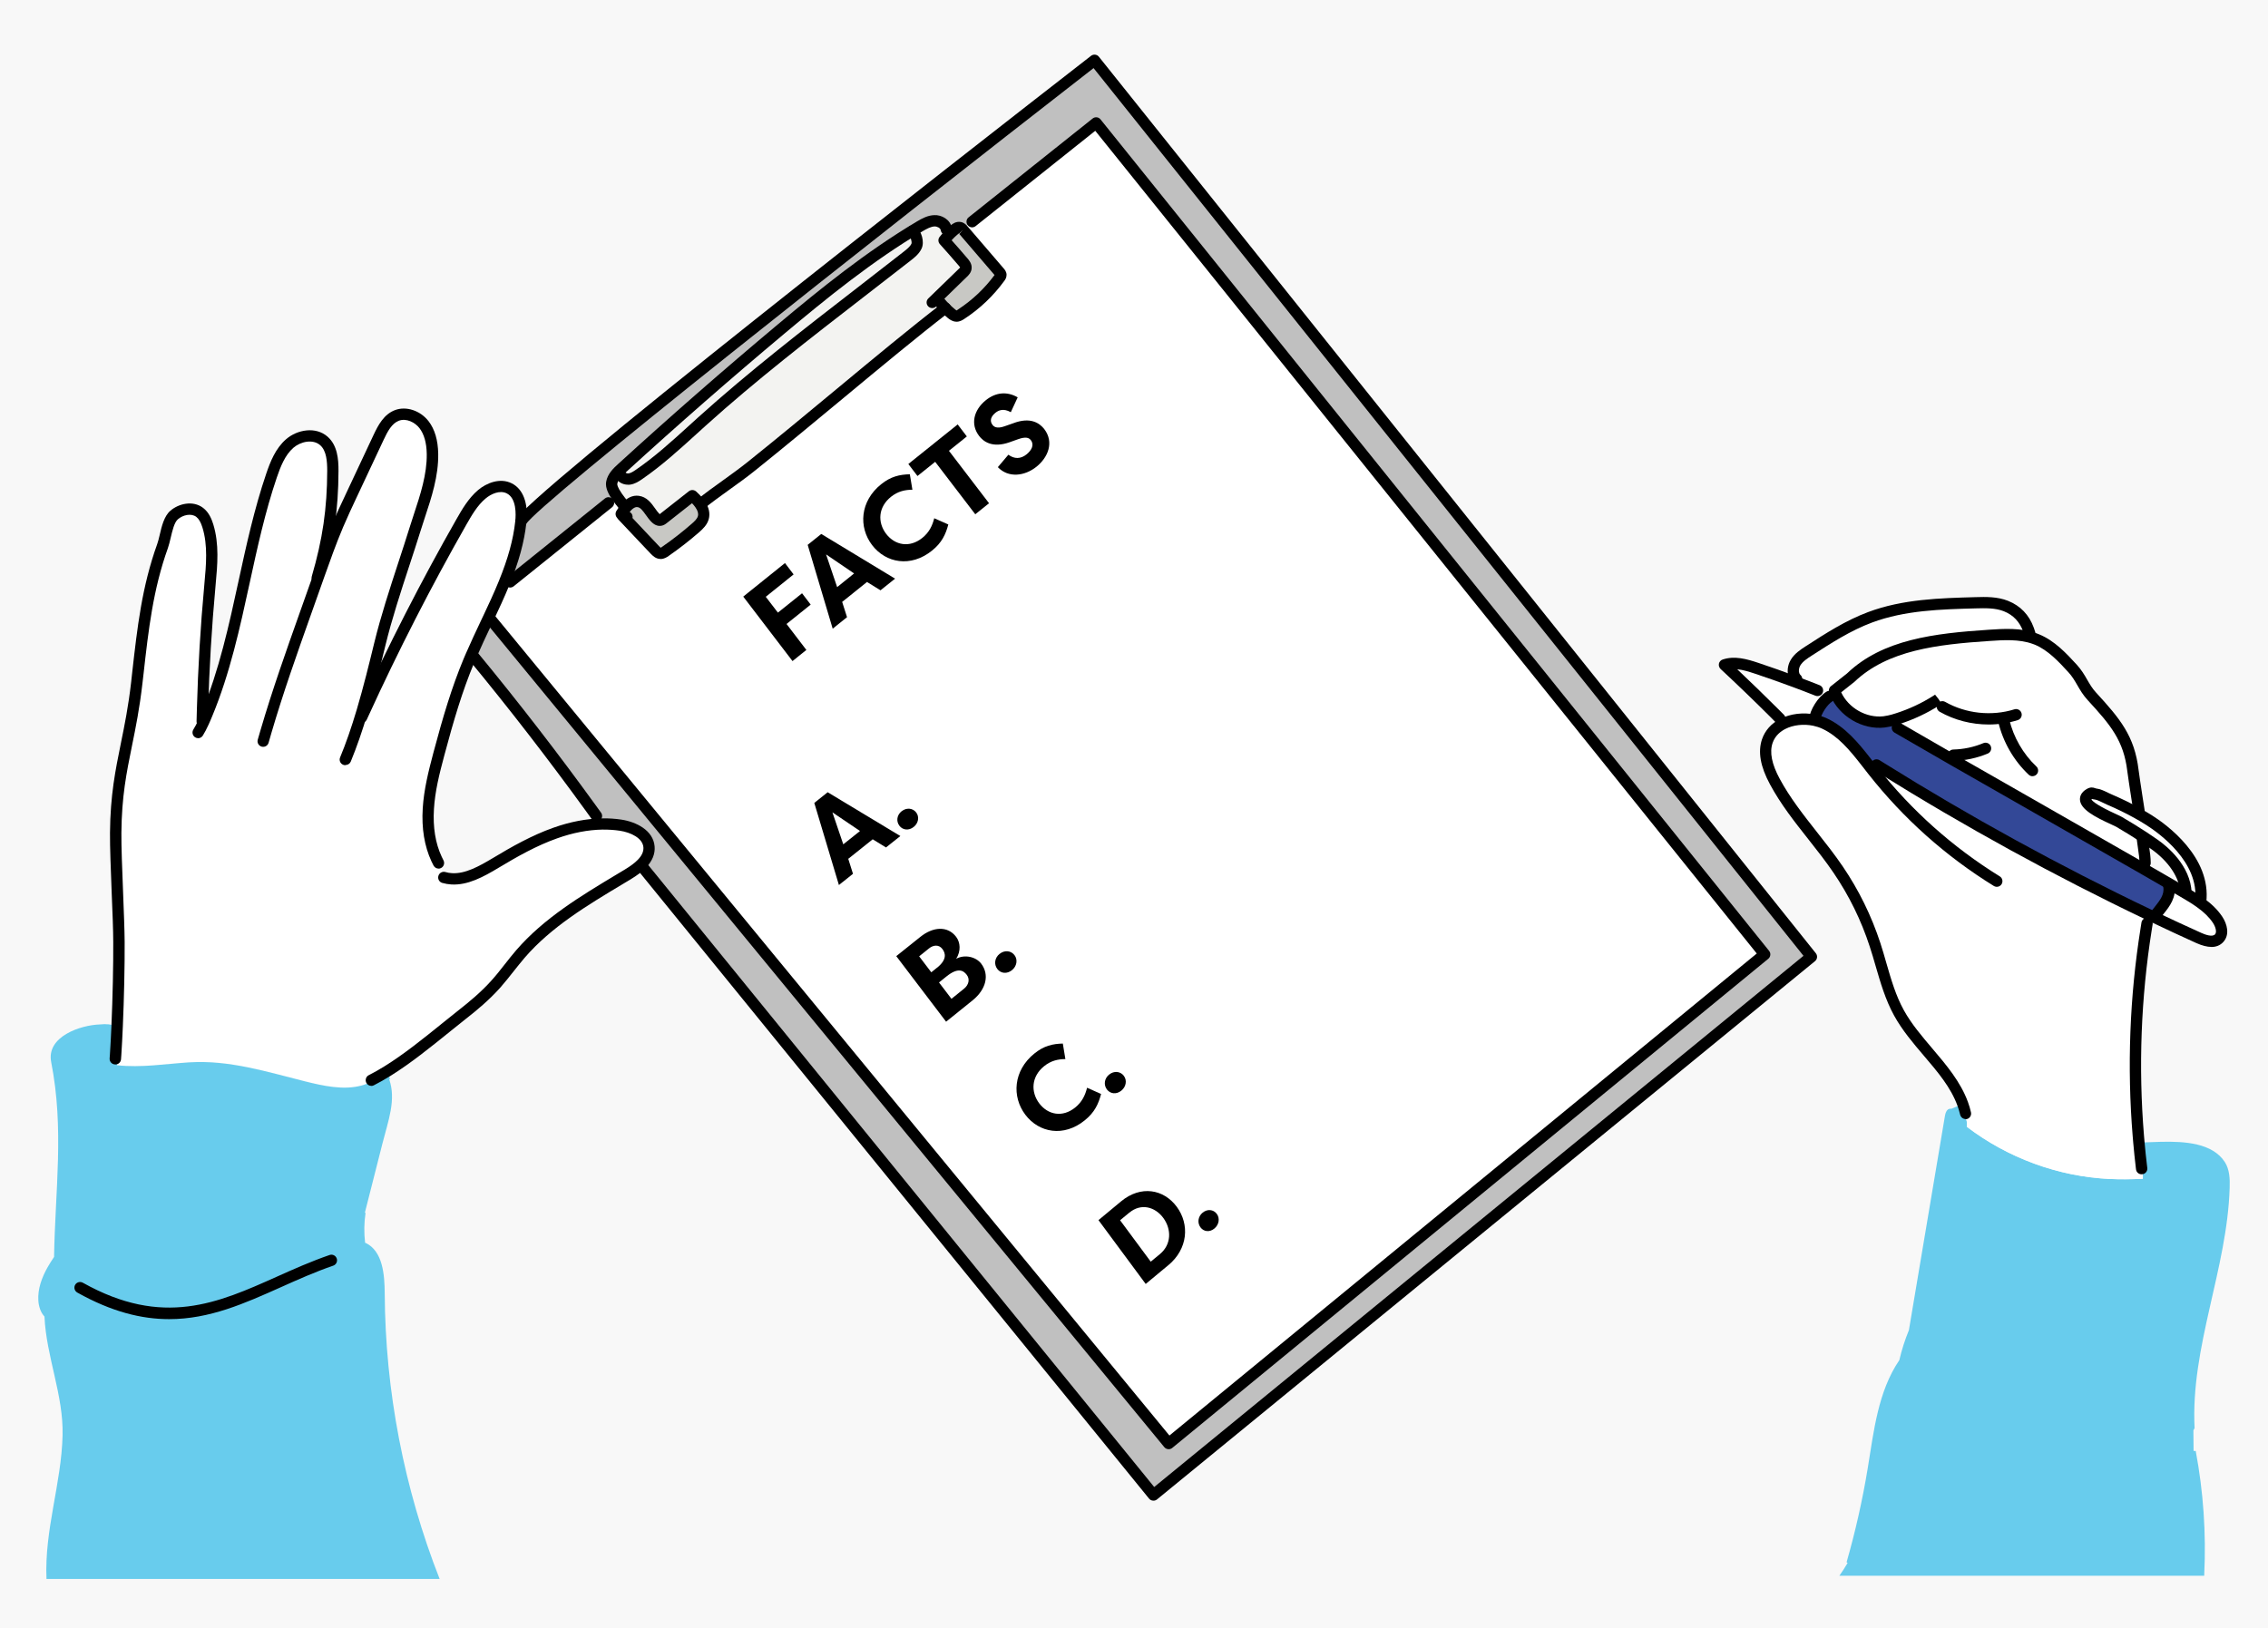 <?xml version="1.0" encoding="UTF-8"?>
<svg width="415px" height="298px" viewBox="0 0 415 298" version="1.1" xmlns="http://www.w3.org/2000/svg" xmlns:xlink="http://www.w3.org/1999/xlink">
    <rect x="0" y="0" width="415" height="298" fill="#808080" stroke="none"/>
    <title>PublicInsurance_Illo_desktop</title>
    <defs>
        <rect id="path-1" x="0" y="0" width="415" height="298"></rect>
    </defs>
    <g id="Blog" stroke="none" stroke-width="1" fill="none" fill-rule="evenodd">
        <g id="Article-NavigatingCoverage-Desktop" transform="translate(-753, -4974)">
            <g id="PublicInsurance_Illo_desktop" transform="translate(753, 4974)">
                <mask id="mask-2" fill="white">
                    <use xlink:href="#path-1"></use>
                </mask>
                <use id="Mask" fill="#F8F8F8" xlink:href="#path-1"></use>
                <g id="PublicInsurance" mask="url(#mask-2)">
                    <g transform="translate(7, 10)" id="Group">
                        <g>
                            <g transform="translate(0, 1.018)" fill-rule="nonzero" id="Path">
                                <path d="M385.1,204.737 C385.146,204.025 385.065,203.302 384.848,202.613 C384.664,201.11 384.515,199.607 384.378,198.103 C385.547,198.08 386.934,198 388.401,197.965 C392.767,197.862 397.845,198.183 400.102,201.672 C400.973,203.027 401.042,204.748 400.985,206.355 C400.549,221.218 393.799,235.529 394.567,250.369 L394.349,250.782 C394.36,252.033 394.372,253.296 394.383,254.547 L394.773,254.547 C396.171,261.984 396.698,269.593 396.332,277.168 L396.332,277.386 L329.57,277.386 C330.109,276.628 330.613,275.836 331.083,275.033 L330.888,274.918 C332.504,269.283 333.8,263.544 334.751,257.749 C335.874,250.897 336.642,243.655 340.539,237.928 C340.974,236.057 341.559,234.221 342.292,232.442 C344.481,219.416 346.67,206.401 348.86,193.375 C348.94,192.893 349.043,192.376 349.421,192.066 C349.593,191.928 349.845,191.883 350.074,191.917 C350.762,191.619 351.45,191.32 352.149,191.022 C352.355,191.584 352.527,192.169 352.665,192.766 L352.367,192.835 C353.02,194.201 352.963,194.706 352.882,195.211 C360.367,200.926 369.604,204.324 379.002,204.771 C381.031,204.863 383.06,204.829 385.088,204.737 L385.1,204.737 Z" fill="#68CCED"></path>
                                <path d="M398.761,157.303 C399.449,158.324 399.885,159.805 399.048,160.7 C398.143,161.675 396.538,161.193 395.335,160.642 C392.607,159.414 389.902,158.152 387.197,156.867 L387.277,156.706 C388.091,155.317 390.315,153.573 389.856,151.14 L390.211,150.876 C390.968,151.312 391.69,151.736 392.366,152.138 C392.561,152.253 392.767,152.368 392.962,152.494 L392.962,152.494 C393.856,153.022 394.75,153.573 395.587,154.181 C396.813,155.065 397.925,156.063 398.761,157.314 L398.761,157.303 Z" fill="#FFFFFF"></path>
                                <path d="M386.234,139.066 C391.117,142.153 396.458,147.616 395.69,154.02 L395.587,154.169 C394.75,153.561 393.856,153.01 392.962,152.494 L392.962,152.494 C392.962,152.494 393.019,152.391 393.019,152.391 C392.87,148.672 390.028,145.447 387.163,143.45 C386.509,143.002 385.856,142.555 385.203,142.119 C383.759,141.166 382.28,140.259 380.779,139.387 C379.702,138.767 372.366,136.036 375.369,134.268 C375.919,133.947 375.931,134.234 376.469,134.291 C377.26,134.372 378.246,134.98 378.968,135.29 C380.733,136.047 382.464,136.885 384.137,137.815 C384.848,138.217 385.547,138.63 386.234,139.066 L386.234,139.066 Z" fill="#FFFFFF"></path>
                                <path d="M327.771,116.468 C327.851,116.41 327.931,116.353 328.012,116.296 C328.275,116.112 328.55,115.963 328.837,115.825 C330.247,119.234 334.052,121.518 337.731,121.093 C338.04,121.059 338.338,121.001 338.636,120.944 C339.461,121.368 340.218,121.931 340.883,122.596 C343.53,124.134 346.774,126.017 350.384,128.082 C361.318,134.349 375.472,142.394 385.616,148.236 C387.254,149.177 388.802,150.072 390.2,150.887 L389.845,151.151 C390.303,153.584 388.08,155.329 387.266,156.717 L387.186,156.878 C386.83,156.717 386.475,156.545 386.131,156.373 C369.375,148.374 353.066,139.422 337.318,129.586 C336.332,129.333 335.37,128.943 334.487,128.427 C332.321,125.649 330.063,122.895 326.911,121.414 C326.315,121.139 325.685,120.932 325.02,120.795 L325.02,120.714 C325.158,119.303 326.533,117.191 327.748,116.456 L327.748,116.479 L327.771,116.468 Z" fill="#334897"></path>
                                <path d="M384.366,198.092 C384.504,199.595 384.653,201.099 384.836,202.602 C385.054,203.291 385.134,204.014 385.088,204.725 C383.06,204.829 381.031,204.863 379.002,204.76 C369.604,204.312 360.367,200.915 352.882,195.199 C352.951,194.694 353.02,194.201 352.367,192.824 L352.665,192.755 C352.527,192.158 352.355,191.573 352.149,191.01 C349.88,184.744 343.782,180.314 340.493,174.369 C338.35,170.49 337.467,166.071 336.092,161.859 C334.499,156.993 332.229,152.356 329.353,148.133 C325.628,142.658 320.917,137.849 317.765,132.03 C316.528,129.747 315.542,127.061 316.379,124.605 C316.871,123.17 317.914,122.126 319.209,121.46 C320.906,120.588 323.037,120.37 325.009,120.783 C325.662,120.921 326.304,121.127 326.9,121.403 C330.052,122.883 332.31,125.638 334.476,128.415 C335.358,128.932 336.31,129.322 337.307,129.574 C353.066,139.41 369.364,148.362 386.12,156.362 C385.959,157.245 385.581,158.175 385.673,159.013 L385.684,159.013 C383.701,171.523 383.22,184.273 384.252,196.898 C384.286,197.288 384.32,197.69 384.355,198.08 L384.366,198.092 Z" fill="#FFFFFF"></path>
                                <path d="M350.372,128.082 C346.774,126.017 343.519,124.134 340.871,122.596 C340.218,121.931 339.45,121.38 338.625,120.944 C338.327,121.013 338.017,121.059 337.719,121.093 C334.04,121.518 330.235,119.234 328.825,115.825 C328.757,115.676 328.699,115.515 328.642,115.354 L331.599,113.013 C338.132,106.781 347.931,105.84 356.94,105.243 C359.725,105.06 362.624,104.888 365.249,105.829 C365.409,105.886 365.558,105.943 365.707,106.001 C368.309,107.08 370.303,109.214 372.206,111.292 C373.799,113.036 374.177,114.7 375.782,116.433 C379.896,120.909 382.555,123.962 383.277,130.011 C383.415,131.147 383.942,134.464 384.378,137.367 L384.126,137.815 C382.452,136.874 380.71,136.036 378.957,135.29 C378.235,134.98 377.249,134.372 376.458,134.291 C375.919,134.234 375.908,133.947 375.358,134.268 C372.366,136.036 379.702,138.767 380.767,139.387 C382.269,140.259 383.747,141.166 385.191,142.119 L384.997,142.429 C385.306,144.735 385.501,145.654 385.512,146.939 L385.604,146.939 C385.57,147.375 385.57,147.8 385.604,148.236 C375.461,142.394 361.306,134.36 350.372,128.082 L350.372,128.082 Z" fill="#FFFFFF"></path>
                                <path d="M325.674,115.102 L325.57,115.332 C324.149,114.769 322.728,114.23 321.295,113.69 C321.284,113.335 321.284,112.99 321.295,112.634 C320.997,111.911 321.123,110.982 321.536,110.282 C322.098,109.341 323.049,108.721 323.966,108.124 C327.553,105.806 331.186,103.464 335.186,101.972 C341.307,99.689 347.977,99.482 354.51,99.31 C356.378,99.264 358.315,99.218 360.057,99.907 C361.65,100.549 363.278,101.743 364.183,104.222 C364.55,104.75 364.905,105.278 365.249,105.817 C362.636,104.876 359.736,105.048 356.94,105.232 C347.931,105.829 338.132,106.758 331.599,113.002 L328.642,115.343 C328.699,115.504 328.757,115.653 328.825,115.814 C328.539,115.951 328.264,116.112 328,116.284 C327.255,115.825 326.476,115.423 325.662,115.091 L325.674,115.102 Z" fill="#FFFFFF"></path>
                                <path d="M321.307,113.702 C322.74,114.23 324.161,114.781 325.582,115.343 L325.685,115.113 C326.487,115.458 327.267,115.848 328.023,116.307 C327.943,116.364 327.863,116.422 327.782,116.479 L327.782,116.456 C326.556,117.191 325.181,119.303 325.055,120.714 L325.055,120.795 C323.072,120.381 320.94,120.599 319.244,121.472 C318.705,120.875 318.212,120.244 317.765,119.567 C314.74,116.548 311.668,113.587 308.551,110.672 C310.465,110.029 312.551,110.649 314.453,111.292 C316.757,112.061 319.038,112.864 321.307,113.713 L321.307,113.702 Z" fill="#FFFFFF"></path>
                                <path d="M193.274,0 L324.459,164.085 L204.059,262.603 L111.842,149.211 C111.384,148.488 110.926,147.765 110.479,147.054 C111.315,146.181 111.865,145.172 111.762,143.978 C111.567,141.625 108.897,140.363 106.57,140.007 C105.459,139.835 104.335,139.766 103.212,139.789 C102.754,138.699 102.1,137.7 101.298,136.839 L101.149,136.943 C94.272,127.44 87.098,118.155 79.625,109.1 L79.247,108.927 C80.244,106.609 81.344,104.314 82.433,102.018 L82.594,102.099 L206.856,253.181 L315.92,163.649 L193.572,11.477 L171.59,28.991 C170.73,29.587 169.928,30.253 169.194,30.988 C169.034,30.804 168.85,30.643 168.61,30.597 C168.243,30.529 167.899,30.758 167.624,30.999 C167.36,31.217 167.097,31.458 166.845,31.699 L166.684,31.539 L166.134,30.838 C165.951,29.932 164.931,29.358 163.991,29.381 C163.017,29.404 162.123,29.909 161.274,30.414 C152.232,35.785 144.014,42.419 135.945,49.167 C126.043,57.453 116.324,65.958 106.788,74.657 C105.963,75.403 105.103,76.241 104.92,77.343 C104.794,78.066 105.287,78.996 105.894,79.868 C105.39,80.27 104.886,80.683 104.381,81.084 L104.324,81.016 L88.863,93.445 L88.828,93.411 C87.545,94.053 86.33,94.845 85.218,95.763 C86.708,92.125 87.889,88.407 88.301,84.505 C89.31,80.809 193.251,0 193.251,0 L193.274,0 Z" fill="#C0C0C0"></path>
                                <path d="M171.59,29.002 L193.572,11.488 L315.909,163.672 L206.844,253.204 L82.582,102.122 L82.422,102.041 C83.407,99.964 84.37,97.887 85.23,95.775 C86.341,94.857 87.556,94.065 88.84,93.422 L88.874,93.457 L104.335,81.027 L104.393,81.096 C104.897,80.694 105.401,80.281 105.906,79.879 C106.444,80.648 107.063,81.383 107.453,81.888 L107.487,81.922 C107.178,82.278 106.914,82.68 106.673,83.058 L106.834,83.242 C106.834,83.242 106.822,83.277 106.857,83.311 C108.576,85.113 111.109,87.821 112.828,89.635 C113.115,89.933 113.436,90.243 113.837,90.266 C114.181,90.277 114.49,90.082 114.776,89.887 C116.679,88.579 118.501,87.156 120.232,85.641 C120.851,85.101 121.481,84.516 121.699,83.724 C121.94,82.863 121.642,82.037 121.126,81.291 L121.16,81.268 C124.198,78.835 127.475,76.723 130.513,74.29 C142.811,64.431 155.819,53.184 165.905,45.403 C165.905,45.403 165.928,45.391 165.939,45.38 C166.306,45.747 166.684,46.091 167.085,46.413 C167.337,46.619 167.624,46.826 167.956,46.837 C168.289,46.849 168.587,46.665 168.862,46.493 C171.59,44.703 173.996,42.407 175.922,39.768 C176.025,39.618 176.14,39.469 176.128,39.285 C176.128,39.102 175.991,38.941 175.876,38.803 C173.687,36.256 171.498,33.696 169.309,31.148 C169.274,31.102 169.229,31.057 169.194,31.011 C169.928,30.276 170.73,29.599 171.59,29.014 L171.59,29.002 Z" fill="#FFFFFF"></path>
                                <path d="M165.951,45.368 C165.951,45.368 165.893,45.311 165.87,45.276 C165.515,44.565 165.16,43.853 164.805,43.142 C166.26,41.73 167.716,40.307 169.183,38.895 C169.435,38.643 169.71,38.367 169.744,38.023 C169.779,37.621 169.504,37.266 169.24,36.956 C168.082,35.613 166.925,34.282 165.744,32.962 C166.088,32.526 166.455,32.112 166.845,31.722 C167.097,31.481 167.349,31.24 167.624,31.022 C167.911,30.793 168.254,30.552 168.61,30.62 C168.839,30.666 169.022,30.827 169.194,31.011 C169.24,31.057 169.274,31.102 169.309,31.148 C171.498,33.696 173.687,36.256 175.876,38.803 C176.002,38.941 176.128,39.102 176.128,39.285 C176.128,39.469 176.025,39.618 175.922,39.768 C173.996,42.407 171.59,44.703 168.862,46.493 C168.587,46.677 168.277,46.86 167.956,46.837 C167.624,46.826 167.349,46.619 167.085,46.413 C166.684,46.091 166.306,45.747 165.939,45.38 L165.951,45.368 Z" fill="#C8C8C4"></path>
                                <path d="M166.134,30.85 L166.684,31.55 L166.845,31.711 C166.443,32.101 166.077,32.514 165.744,32.95 C166.925,34.27 168.082,35.601 169.24,36.944 C169.504,37.254 169.779,37.61 169.744,38.012 C169.71,38.367 169.435,38.643 169.183,38.884 C167.727,40.295 166.272,41.719 164.805,43.13 C165.16,43.842 165.515,44.553 165.87,45.265 C165.893,45.299 165.905,45.345 165.928,45.38 C155.842,53.161 142.833,64.408 130.536,74.267 C127.498,76.7 124.221,78.812 121.183,81.245 L121.149,81.268 C121.149,81.268 121.137,81.245 121.126,81.234 C120.736,80.671 120.221,80.143 119.716,79.684 C117.94,81.073 116.175,82.473 114.398,83.862 C114.226,83.988 114.054,84.126 113.837,84.16 C113.504,84.218 113.183,83.988 112.943,83.747 C111.888,82.68 111.258,80.912 109.768,80.729 C108.863,80.625 108.106,81.176 107.487,81.899 L107.453,81.865 C107.063,81.36 106.444,80.625 105.906,79.856 C105.298,78.973 104.805,78.043 104.931,77.331 C105.115,76.23 105.986,75.392 106.8,74.646 C116.335,65.935 126.054,57.442 135.957,49.156 C144.025,42.407 152.243,35.774 161.286,30.402 C162.123,29.897 163.017,29.404 164.002,29.369 C164.942,29.346 165.962,29.92 166.145,30.827 L166.134,30.85 Z" fill="#F3F3F1"></path>
                                <path d="M165.87,45.276 C165.87,45.276 165.928,45.334 165.951,45.368 C165.951,45.368 165.928,45.38 165.916,45.391 C165.893,45.357 165.882,45.322 165.859,45.276 L165.87,45.276 Z" fill="#FFFFFF"></path>
                                <path d="M121.115,81.245 C121.115,81.245 121.126,81.268 121.137,81.28 C121.653,82.026 121.951,82.852 121.711,83.713 C121.493,84.493 120.862,85.09 120.243,85.629 C118.501,87.144 116.679,88.567 114.788,89.876 C114.501,90.071 114.192,90.277 113.848,90.254 C113.447,90.232 113.115,89.922 112.84,89.623 C111.109,87.821 108.587,85.113 106.868,83.299 C106.834,83.254 106.822,83.231 106.845,83.231 L106.685,83.047 C106.926,82.668 107.189,82.267 107.499,81.911 C108.118,81.188 108.874,80.637 109.779,80.74 C111.269,80.924 111.9,82.691 112.954,83.759 C113.195,84 113.504,84.218 113.848,84.172 C114.054,84.137 114.238,84 114.41,83.873 C116.186,82.473 117.951,81.084 119.728,79.696 C120.221,80.155 120.736,80.683 121.137,81.245 L121.115,81.245 Z" fill="#C8C8C4"></path>
                                <path d="M30.869,119.693 C36.657,105.771 37.815,90.312 42.686,76.012 C43.419,73.854 44.302,71.627 46.032,70.135 C47.763,68.643 50.571,68.173 52.279,69.688 C53.746,70.985 53.918,73.188 53.918,75.151 C53.895,82.244 53.047,87.936 51.064,94.742 L51.167,94.776 C51.224,94.627 51.282,94.467 51.327,94.317 C52.428,91.219 53.528,88.108 54.812,85.078 C55.602,83.219 56.462,81.394 57.31,79.569 C58.949,76.069 60.6,72.569 62.238,69.068 C62.995,67.438 63.912,65.682 65.585,65.028 C67.339,64.351 69.413,65.235 70.559,66.715 C71.705,68.207 72.072,70.158 72.107,72.041 C72.175,76.826 70.307,81.394 68.886,85.962 C66.789,92.711 64.164,99.975 62.479,106.839 C61.505,110.833 60.473,115.033 59.259,119.13 C59.339,119.268 59.419,119.406 59.511,119.544 C64.966,107.585 70.96,95.867 77.47,84.447 C78.502,82.634 79.579,80.786 81.172,79.443 C82.559,78.273 84.576,77.538 86.192,78.353 C88.255,79.386 88.565,82.186 88.313,84.482 C87.9,88.395 86.72,92.102 85.23,95.74 C84.37,97.852 83.396,99.93 82.422,102.007 C81.333,104.302 80.233,106.598 79.235,108.916 C79.086,109.249 78.949,109.582 78.811,109.914 C76.519,115.423 74.869,121.162 73.333,126.923 C72.45,130.217 71.602,133.557 71.396,136.966 C71.201,140.099 71.579,143.335 72.897,146.181 L72.897,146.181 C73.333,147.673 74.341,148.993 75.66,149.808 C78.456,149.969 81.264,148.362 83.763,146.87 C87.235,144.781 90.788,142.773 94.616,141.419 C97.378,140.443 100.301,139.812 103.212,139.766 C104.335,139.743 105.459,139.812 106.57,139.984 C108.897,140.34 111.567,141.602 111.762,143.955 C111.865,145.137 111.304,146.159 110.479,147.031 C109.734,147.811 108.759,148.477 107.842,149.028 C100.84,153.24 93.562,157.383 88.221,163.58 C86.697,165.348 85.344,167.276 83.785,169.021 C81.975,171.052 79.889,172.842 77.745,174.529 C73.528,177.846 68.748,181.989 63.946,184.985 C62.949,185.605 61.952,186.179 60.966,186.672 L61.047,186.89 C60.462,187.2 59.866,187.43 59.247,187.602 C55.935,188.531 52.21,187.705 48.783,186.844 C41.838,185.111 34.961,182.931 27.706,183.378 C23.408,183.642 18.801,184.411 14.445,183.906 C14.319,183.263 14.262,182.609 14.262,181.955 L14.17,181.955 C14.273,180.383 14.365,178.615 14.445,176.767 C14.675,171.534 14.801,165.6 14.778,161.365 C14.755,156.706 14.136,146.044 14.182,141.396 C14.285,130.022 16.749,125.202 18.044,113.897 C19.041,105.163 19.786,97.152 22.766,88.877 C23.339,87.282 23.591,84.321 24.875,83.208 C26.159,82.094 28.199,81.693 29.563,82.714 C30.342,83.299 30.766,84.252 31.053,85.182 C32.153,88.705 31.763,92.492 31.419,96.165 C30.72,103.694 30.273,111.246 30.067,118.809 C30.044,119.532 30.033,120.255 30.01,120.978 L30.285,121.104 C30.376,120.898 30.468,120.691 30.56,120.485 C30.674,120.221 30.789,119.945 30.904,119.681 L30.869,119.693 Z" fill="#FFFFFF"></path>
                                <path d="M64.21,186.5 C65.539,190.276 64.026,194.132 62.995,198.218 C61.918,202.464 60.84,206.711 59.763,210.946 L59.889,210.98 C59.614,212.794 59.591,214.641 59.809,216.466 L59.9,216.466 C63.041,217.981 63.373,222.239 63.396,225.739 C63.499,243.575 66.926,261.387 73.447,277.982 L1.506,277.982 C1.116,268.939 4.233,260.56 4.451,251.689 C4.635,244.321 1.46,237.297 1.139,229.952 C0.44,229.206 0.085,228.092 0.016,227.036 C-0.122,224.89 0.658,222.79 1.712,220.919 C2.079,220.276 2.48,219.645 2.893,219.037 C3.099,206.734 4.772,195.613 2.365,183.367 C1.448,178.684 7.752,176.584 11.328,176.481 C12.371,176.354 13.437,176.469 14.422,176.802 C14.342,178.65 14.251,180.417 14.147,181.989 L14.239,181.989 C14.239,182.644 14.296,183.309 14.422,183.952 C18.778,184.457 23.397,183.688 27.683,183.424 C34.938,182.976 41.803,185.146 48.76,186.89 C52.187,187.751 55.912,188.566 59.224,187.648 C59.843,187.475 60.439,187.246 61.024,186.936 L60.943,186.718 C61.94,186.213 62.926,185.651 63.923,185.031 C64.061,185.513 64.21,185.995 64.359,186.477 L64.198,186.523 L64.21,186.5 Z" fill="#68CCED"></path>
                                <path d="M30.044,118.832 C30.319,119.119 30.606,119.406 30.881,119.693 C30.766,119.968 30.651,120.232 30.537,120.496 C30.445,120.703 30.353,120.909 30.262,121.116 L29.987,120.99 C29.998,120.267 30.021,119.544 30.044,118.821 L30.044,118.832 Z" fill="#FFFFFF"></path>
                            </g>
                            <g transform="translate(6.615, 0)" fill="#000000" fill-rule="nonzero">
                                <path d="M7.475,184.82 C7.475,184.82 7.429,184.82 7.406,184.82 C6.833,184.786 6.409,184.292 6.443,183.73 L6.501,182.938 C6.604,181.377 6.695,179.621 6.776,177.774 C7.005,172.563 7.131,166.687 7.108,162.417 C7.108,160.294 6.97,156.943 6.821,153.397 C6.661,149.253 6.489,144.973 6.512,142.425 C6.569,135.527 7.509,130.936 8.495,126.082 C9.171,122.765 9.87,119.333 10.386,114.823 L10.592,112.952 C11.498,104.93 12.346,97.366 15.154,89.573 C15.314,89.137 15.452,88.552 15.601,87.932 C15.979,86.303 16.414,84.466 17.561,83.479 C19.073,82.171 21.687,81.54 23.543,82.951 C24.632,83.778 25.125,85.052 25.4,85.935 C26.523,89.573 26.179,93.372 25.836,97.056 L25.813,97.332 C25.125,104.803 24.667,112.401 24.472,119.907 C24.449,120.63 24.437,121.342 24.414,122.065 C24.414,122.627 23.944,123.075 23.383,123.075 C23.383,123.075 23.371,123.075 23.36,123.075 C22.787,123.075 22.34,122.593 22.351,122.019 C22.363,121.296 22.386,120.573 22.409,119.85 C22.615,112.309 23.062,104.666 23.761,97.148 L23.784,96.873 C24.105,93.395 24.437,89.803 23.429,86.555 C23.131,85.58 22.764,84.96 22.306,84.604 C21.354,83.881 19.83,84.26 18.924,85.052 C18.283,85.602 17.916,87.163 17.618,88.426 C17.457,89.103 17.308,89.746 17.114,90.297 C14.397,97.86 13.549,105.32 12.667,113.204 L12.449,115.075 C11.922,119.666 11.223,123.143 10.535,126.506 C9.526,131.476 8.655,135.757 8.598,142.459 C8.575,144.95 8.747,149.208 8.907,153.328 C9.045,156.897 9.182,160.26 9.194,162.417 C9.217,166.71 9.091,172.632 8.862,177.865 C8.781,179.725 8.69,181.504 8.586,183.076 L8.529,183.868 C8.495,184.419 8.036,184.832 7.498,184.832 L7.475,184.82 Z" id="Path"></path>
                                <path d="M22.638,125.106 C22.454,125.106 22.26,125.06 22.088,124.945 C21.606,124.635 21.469,124.004 21.767,123.522 C22.076,123.029 22.374,122.466 22.707,121.72 L22.97,121.112 C23.096,120.814 23.199,120.573 23.303,120.32 C26.489,112.665 28.3,104.344 30.042,96.31 C31.452,89.814 32.919,83.112 35.096,76.708 C35.83,74.539 36.792,72.071 38.741,70.384 C40.758,68.64 44.151,67.997 46.34,69.936 C48.105,71.497 48.334,73.965 48.322,76.18 C48.299,83.296 47.463,89.057 45.423,96.058 C45.262,96.609 44.689,96.919 44.139,96.758 C43.589,96.597 43.279,96.024 43.44,95.473 C45.423,88.678 46.236,83.089 46.259,76.168 C46.259,74.424 46.122,72.496 44.976,71.486 C43.646,70.315 41.4,70.809 40.082,71.945 C38.523,73.299 37.698,75.457 37.045,77.374 C34.901,83.663 33.457,90.319 32.059,96.747 C30.294,104.872 28.46,113.285 25.205,121.112 C25.102,121.365 24.999,121.617 24.884,121.87 L24.575,122.57 C24.197,123.407 23.853,124.062 23.497,124.635 C23.303,124.945 22.97,125.117 22.626,125.117 L22.638,125.106 Z" id="Path"></path>
                                <path d="M49.572,130.053 C49.434,130.053 49.308,130.03 49.17,129.972 C48.643,129.754 48.391,129.146 48.62,128.618 C49.675,126.082 50.672,123.212 51.669,119.861 C52.895,115.729 53.95,111.426 54.878,107.615 C56.059,102.783 57.698,97.768 59.291,92.902 C59.978,90.79 60.666,88.713 61.296,86.67 C61.56,85.832 61.835,84.994 62.11,84.145 C63.302,80.541 64.528,76.8 64.471,73.07 C64.437,71.05 63.99,69.466 63.142,68.364 C62.328,67.308 60.723,66.482 59.359,67.01 C58.076,67.503 57.308,68.949 56.574,70.522 L51.646,81.023 C50.809,82.814 49.938,84.661 49.159,86.498 C47.875,89.539 46.764,92.661 45.698,95.668 L43.257,102.554 C40.758,109.589 38.179,116.866 36.047,124.153 C35.876,124.75 35.704,125.347 35.532,125.944 C35.371,126.495 34.81,126.805 34.26,126.655 C33.709,126.495 33.388,125.932 33.549,125.381 C33.721,124.773 33.893,124.176 34.076,123.568 C36.231,116.223 38.821,108.924 41.331,101.854 L43.772,94.968 C44.85,91.926 45.961,88.77 47.279,85.671 C48.07,83.801 48.953,81.93 49.801,80.128 L54.729,69.627 C55.612,67.744 56.643,65.839 58.637,65.07 C60.689,64.278 63.279,65.128 64.804,67.09 C65.938,68.559 66.523,70.556 66.569,73.035 C66.637,77.121 65.354,81.023 64.104,84.788 C63.829,85.614 63.554,86.452 63.302,87.278 C62.66,89.321 61.984,91.421 61.285,93.533 C59.703,98.353 58.076,103.346 56.918,108.086 C55.99,111.908 54.924,116.246 53.686,120.423 C52.666,123.844 51.646,126.77 50.569,129.387 C50.408,129.777 50.019,130.018 49.617,130.018 L49.572,130.053 Z" id="Path"></path>
                                <path d="M66.637,148.978 C66.271,148.978 65.915,148.783 65.72,148.427 C65.583,148.175 65.457,147.911 65.331,147.647 C64.047,144.881 63.508,141.61 63.738,137.937 C63.955,134.506 64.758,131.269 65.709,127.688 C67.44,121.192 69.044,115.798 71.233,110.542 C71.371,110.209 71.52,109.865 71.669,109.532 C72.54,107.523 73.491,105.515 74.408,103.564 L74.866,102.6 C75.749,100.729 76.769,98.548 77.652,96.379 C79.348,92.225 80.311,88.736 80.666,85.396 C80.803,84.156 80.906,81.195 79.107,80.3 C77.823,79.657 76.207,80.415 75.21,81.264 C73.709,82.527 72.666,84.374 71.738,85.993 C65.273,97.355 59.245,109.13 53.824,120.997 L53.503,121.697 C53.262,122.214 52.655,122.443 52.139,122.214 C51.623,121.973 51.394,121.365 51.623,120.848 L51.944,120.137 C57.388,108.212 63.44,96.379 69.938,84.971 C70.901,83.284 72.093,81.195 73.869,79.692 C75.348,78.441 77.846,77.374 80.024,78.464 C82.11,79.508 83.084,82.113 82.706,85.625 C82.328,89.16 81.331,92.821 79.554,97.171 C78.649,99.386 77.617,101.59 76.723,103.484 L76.265,104.459 C75.348,106.387 74.408,108.396 73.548,110.37 C73.411,110.702 73.262,111.024 73.124,111.357 C70.981,116.51 69.399,121.824 67.692,128.239 C66.763,131.705 65.984,134.838 65.789,138.075 C65.583,141.403 66.053,144.33 67.199,146.786 C67.302,147.015 67.417,147.245 67.531,147.463 C67.795,147.968 67.612,148.588 67.107,148.863 C66.958,148.944 66.786,148.989 66.626,148.989 L66.637,148.978 Z" id="Path"></path>
                                <path d="M54.328,188.746 C53.95,188.746 53.583,188.539 53.411,188.172 C53.159,187.667 53.354,187.035 53.87,186.783 C54.786,186.324 55.761,185.773 56.769,185.142 C60.357,182.915 63.898,180.046 67.325,177.28 C68.402,176.408 69.457,175.559 70.477,174.755 C72.219,173.389 74.465,171.542 76.391,169.372 C77.216,168.454 77.995,167.456 78.752,166.492 C79.428,165.631 80.104,164.77 80.815,163.944 C85.904,158.045 92.689,153.97 99.244,150.034 L100.677,149.173 C101.766,148.519 102.545,147.934 103.107,147.348 C103.852,146.579 104.173,145.833 104.115,145.076 C103.978,143.412 101.846,142.356 99.795,142.046 C98.774,141.897 97.697,141.828 96.608,141.839 C93.984,141.885 91.21,142.413 88.345,143.435 C84.574,144.766 80.998,146.797 77.674,148.794 C74.798,150.527 71.967,152.054 68.975,151.882 C68.414,151.847 67.852,151.755 67.302,151.595 C66.752,151.434 66.442,150.86 66.603,150.309 C66.763,149.758 67.336,149.449 67.887,149.609 C68.276,149.724 68.677,149.793 69.09,149.816 C71.508,149.965 74.018,148.576 76.609,147.027 C80.013,144.973 83.714,142.884 87.646,141.495 C90.717,140.405 93.72,139.831 96.574,139.785 C97.777,139.762 98.958,139.842 100.104,140.015 C102.74,140.416 105.915,141.931 106.167,144.915 C106.282,146.281 105.754,147.578 104.597,148.794 C103.909,149.517 102.992,150.206 101.743,150.964 L100.31,151.824 C93.892,155.669 87.245,159.652 82.374,165.31 C81.686,166.113 81.033,166.951 80.368,167.777 C79.588,168.764 78.786,169.786 77.927,170.761 C75.886,173.045 73.56,174.973 71.749,176.385 C70.729,177.188 69.686,178.026 68.609,178.898 C65.136,181.699 61.549,184.602 57.847,186.909 C56.769,187.575 55.761,188.149 54.786,188.642 C54.637,188.723 54.477,188.757 54.328,188.757 L54.328,188.746 Z" id="Path"></path>
                                <path d="M17.343,231.44 C12.311,231.44 6.833,230.108 0.529,226.573 C0.036,226.298 -0.147,225.667 0.128,225.173 C0.403,224.68 1.034,224.496 1.538,224.772 C16.208,233.001 26.294,228.479 36.964,223.704 C40.082,222.304 43.302,220.869 46.695,219.699 C47.234,219.515 47.818,219.802 48.001,220.341 C48.185,220.881 47.898,221.466 47.36,221.65 C44.059,222.786 40.873,224.209 37.801,225.586 C31.154,228.559 24.735,231.44 17.331,231.44 L17.343,231.44 Z" id="Path"></path>
                                <path d="M95.519,140.37 C95.199,140.37 94.878,140.221 94.683,139.946 L93.697,138.58 C86.866,129.146 79.646,119.792 72.219,110.794 C71.852,110.358 71.921,109.704 72.356,109.337 C72.792,108.981 73.445,109.038 73.812,109.474 C81.262,118.507 88.517,127.895 95.37,137.363 L96.368,138.741 C96.7,139.2 96.597,139.854 96.138,140.187 C95.955,140.313 95.749,140.382 95.542,140.382 L95.519,140.37 Z" id="Path"></path>
                                <path d="M346.061,194.817 C345.591,194.817 345.167,194.495 345.052,194.013 C344.926,193.485 344.766,192.935 344.571,192.395 C343.344,189.009 340.949,186.198 338.405,183.214 C336.456,180.93 334.451,178.565 332.984,175.903 C331.39,173.022 330.474,169.843 329.58,166.779 C329.236,165.585 328.892,164.392 328.502,163.221 C326.944,158.435 324.72,153.902 321.889,149.747 C320.456,147.635 318.829,145.569 317.259,143.584 C314.772,140.439 312.204,137.18 310.256,133.553 C308.491,130.294 308.021,127.597 308.8,125.301 C309.351,123.694 310.508,122.397 312.136,121.571 C314.004,120.619 316.365,120.332 318.611,120.802 C319.356,120.963 320.067,121.192 320.72,121.502 C323.987,123.04 326.348,125.841 328.663,128.813 L329.889,130.385 C336.147,138.339 343.7,145.076 352.307,150.401 C352.788,150.7 352.937,151.342 352.639,151.824 C352.341,152.306 351.711,152.456 351.218,152.157 C342.393,146.706 334.668,139.808 328.262,131.671 L327.035,130.098 C324.789,127.218 322.703,124.727 319.838,123.384 C319.322,123.143 318.772,122.96 318.176,122.834 C316.411,122.466 314.497,122.684 313.064,123.419 C312.262,123.832 311.207,124.601 310.737,125.978 C310.153,127.688 310.577,129.846 312.055,132.577 C313.924,136.044 316.434,139.223 318.863,142.31 C320.456,144.33 322.107,146.419 323.585,148.599 C326.519,152.915 328.823,157.62 330.451,162.59 C330.84,163.783 331.196,165 331.539,166.216 C332.433,169.315 333.282,172.242 334.76,174.916 C336.135,177.406 338.072,179.679 339.952,181.894 C342.496,184.889 345.132,187.988 346.485,191.718 C346.714,192.338 346.897,192.969 347.035,193.589 C347.161,194.14 346.817,194.702 346.256,194.828 C346.175,194.851 346.095,194.851 346.026,194.851 L346.061,194.817 Z" id="Path"></path>
                                <path d="M312.09,122.558 C311.826,122.558 311.563,122.455 311.356,122.26 L310.417,121.307 C307.391,118.289 304.296,115.305 301.225,112.447 C300.961,112.194 300.846,111.827 300.915,111.471 C300.995,111.116 301.248,110.829 301.591,110.714 C303.78,109.979 306.027,110.622 308.159,111.334 C310.497,112.114 312.823,112.94 315.047,113.767 C316.479,114.295 317.912,114.846 319.333,115.408 C319.861,115.615 320.124,116.223 319.918,116.751 C319.712,117.279 319.104,117.543 318.577,117.336 C317.167,116.774 315.746,116.234 314.325,115.706 C312.113,114.88 309.821,114.077 307.494,113.296 C306.382,112.929 305.293,112.585 304.262,112.493 C306.806,114.892 309.351,117.371 311.849,119.861 L312.8,120.814 C313.202,121.215 313.202,121.87 312.8,122.271 C312.594,122.478 312.331,122.57 312.067,122.57 L312.09,122.558 Z" id="Path"></path>
                                <path d="M318.428,122.765 C318.428,122.765 318.371,122.765 318.336,122.765 C317.763,122.719 317.351,122.214 317.396,121.651 C317.545,119.93 319.07,117.52 320.605,116.59 C321.098,116.292 321.729,116.452 322.027,116.946 C322.325,117.439 322.164,118.071 321.671,118.369 C320.72,118.943 319.54,120.791 319.448,121.835 C319.402,122.375 318.955,122.776 318.416,122.776 L318.428,122.765 Z" id="Path"></path>
                                <path d="M391.023,163.313 C390.232,163.313 389.327,163.072 388.284,162.613 C385.59,161.396 382.851,160.122 380.135,158.825 L379.069,158.32 C362.347,150.332 345.889,141.3 330.153,131.476 L329.201,130.879 C328.72,130.581 328.571,129.938 328.88,129.456 C329.178,128.974 329.82,128.825 330.302,129.134 L331.241,129.72 C346.909,139.51 363.298,148.496 379.963,156.461 L381.017,156.966 C383.722,158.251 386.461,159.525 389.143,160.73 C389.877,161.063 391.183,161.545 391.688,161.017 C392.077,160.593 391.779,159.617 391.309,158.906 C390.633,157.896 389.682,156.954 388.387,156.036 C387.527,155.417 386.622,154.866 385.831,154.407 L383.08,152.8 C381.682,151.985 380.146,151.101 378.496,150.149 C372.765,146.855 365.763,142.849 358.783,138.867 C353.396,135.791 348.021,132.727 343.264,129.995 C339.654,127.929 336.41,126.047 333.763,124.509 L333.052,124.096 C332.559,123.809 332.388,123.178 332.674,122.684 C332.961,122.191 333.591,122.019 334.084,122.306 L334.794,122.719 C337.442,124.257 340.685,126.139 344.284,128.205 C349.041,130.936 354.416,134.001 359.803,137.076 C366.794,141.059 373.797,145.064 379.527,148.358 C381.178,149.299 382.714,150.195 384.112,151.009 L386.874,152.628 C387.699,153.121 388.673,153.706 389.579,154.361 C391.069,155.428 392.192,156.541 393.006,157.758 C393.888,159.066 394.461,161.075 393.178,162.44 C392.628,163.026 391.905,163.324 391.023,163.324 L391.023,163.313 Z" id="Path"></path>
                                <path d="M380.651,158.768 C380.479,158.768 380.295,158.722 380.135,158.63 C379.642,158.343 379.482,157.712 379.768,157.218 C380.02,156.794 380.341,156.381 380.696,155.944 C381.567,154.843 382.473,153.706 382.221,152.364 C382.118,151.801 382.484,151.262 383.046,151.159 C383.608,151.055 384.146,151.423 384.249,151.985 C384.685,154.257 383.31,155.979 382.312,157.23 C382.014,157.609 381.728,157.976 381.545,158.263 C381.35,158.596 381.006,158.779 380.651,158.779 L380.651,158.768 Z" id="Path"></path>
                                <path d="M389.075,156.071 C389.075,156.071 388.994,156.071 388.948,156.071 C388.387,156.002 387.974,155.485 388.043,154.923 C388.903,147.784 381.384,142.436 379.057,140.967 C378.381,140.542 377.705,140.129 377.006,139.751 C375.447,138.878 373.739,138.041 371.929,137.272 C371.711,137.18 371.459,137.053 371.207,136.927 C370.714,136.686 370.106,136.388 369.728,136.342 C369.499,136.319 369.327,136.273 369.189,136.227 C369.144,136.262 369.109,136.285 369.075,136.307 C369.293,136.709 370.29,137.49 373.556,138.993 C374.06,139.223 374.45,139.406 374.645,139.521 C376.181,140.416 377.682,141.346 379.126,142.287 C379.791,142.723 380.456,143.171 381.109,143.63 C382.943,144.904 387.206,148.404 387.413,153.385 C387.436,153.959 386.989,154.441 386.427,154.464 C385.854,154.475 385.373,154.039 385.35,153.477 C385.235,150.665 383.206,147.624 379.929,145.34 C379.287,144.892 378.645,144.456 377.992,144.031 C376.593,143.113 375.115,142.207 373.613,141.323 C373.442,141.231 373.121,141.082 372.697,140.887 C369.74,139.533 367.069,138.155 366.977,136.365 C366.954,135.825 367.138,135.045 368.192,134.425 C368.88,134.012 369.361,134.104 369.774,134.265 C369.854,134.299 369.877,134.299 369.923,134.311 C370.679,134.391 371.436,134.758 372.112,135.091 C372.33,135.194 372.536,135.298 372.731,135.378 C374.599,136.181 376.376,137.042 378.003,137.96 C378.737,138.362 379.447,138.798 380.158,139.234 C382.737,140.864 391.092,146.843 390.083,155.187 C390.014,155.715 389.579,156.094 389.063,156.094 L389.075,156.071 Z" id="Path"></path>
                                <path d="M350.278,122.604 C347.15,122.604 344.009,121.812 341.293,120.263 C340.8,119.976 340.628,119.345 340.903,118.851 C341.19,118.358 341.82,118.185 342.313,118.461 C346.095,120.619 350.829,121.124 354.978,119.827 C355.516,119.654 356.101,119.953 356.273,120.504 C356.445,121.043 356.147,121.629 355.596,121.801 C353.877,122.34 352.078,122.604 350.267,122.604 L350.278,122.604 Z" id="Path"></path>
                                <path d="M358.301,132.073 C358.049,132.073 357.797,131.981 357.591,131.786 C354.863,129.215 352.892,125.795 352.032,122.133 C351.906,121.583 352.25,121.02 352.8,120.894 C353.362,120.756 353.912,121.112 354.038,121.663 C354.806,124.922 356.571,127.987 359,130.282 C359.413,130.672 359.436,131.327 359.046,131.74 C358.84,131.958 358.565,132.061 358.29,132.061 L358.301,132.073 Z" id="Path"></path>
                                <path d="M377.774,139.418 C377.27,139.418 376.834,139.05 376.754,138.545 L376.398,136.25 C376.066,134.069 375.745,132.015 375.642,131.154 C374.977,125.542 372.582,122.696 368.41,118.162 C367.539,117.21 367,116.292 366.496,115.408 C366.015,114.582 365.568,113.801 364.846,113.021 C363.115,111.139 361.155,109.004 358.714,107.994 C358.588,107.937 358.45,107.891 358.313,107.845 C355.826,106.95 352.949,107.145 350.405,107.317 C340.857,107.948 331.78,109.004 325.706,114.8 L323.287,116.716 C324.628,119.597 327.895,121.445 331.001,121.101 C331.276,121.066 331.539,121.02 331.803,120.963 C332.25,120.871 332.72,120.745 333.339,120.538 C335.746,119.769 338.038,118.69 340.17,117.336 L340.468,117.141 L341.11,117.956 L341.671,118.828 L341.27,119.092 C339.012,120.527 336.559,121.686 333.981,122.512 C333.293,122.73 332.754,122.879 332.25,122.983 C331.929,123.052 331.585,123.109 331.253,123.155 C327.161,123.637 322.875,121.089 321.282,117.256 C321.213,117.095 321.144,116.912 321.075,116.728 C320.938,116.315 321.075,115.856 321.408,115.592 L324.365,113.25 C330.863,107.03 340.33,105.917 350.278,105.262 C353.018,105.079 356.124,104.872 359,105.905 C359.161,105.963 359.333,106.031 359.505,106.1 C362.37,107.282 364.502,109.601 366.381,111.644 C367.252,112.596 367.791,113.514 368.295,114.398 C368.777,115.224 369.224,116.005 369.946,116.785 C374.278,121.502 376.972,124.704 377.705,130.936 C377.808,131.751 378.118,133.794 378.45,135.963 L378.805,138.259 C378.897,138.821 378.507,139.349 377.946,139.441 C377.888,139.441 377.843,139.452 377.785,139.452 L377.774,139.418 Z" id="Path"></path>
                                <path d="M378.897,148.989 C378.335,148.989 377.877,148.53 377.866,147.968 C377.866,147.084 377.751,146.396 377.579,145.145 C377.51,144.697 377.441,144.181 377.361,143.572 C377.281,143.01 377.682,142.482 378.244,142.413 C378.805,142.333 379.333,142.735 379.401,143.297 C379.482,143.894 379.55,144.41 379.619,144.846 C379.802,146.132 379.917,146.912 379.929,147.934 C379.929,148.507 379.482,148.978 378.908,148.978 L378.897,148.978 L378.897,148.989 Z" id="Path"></path>
                                <path d="M315.161,115.362 C314.921,115.362 314.669,115.27 314.474,115.098 C314.153,114.811 313.912,114.467 313.74,114.065 C313.328,113.055 313.442,111.804 314.05,110.783 C314.737,109.612 315.883,108.878 316.8,108.281 C320.388,105.963 324.09,103.564 328.216,102.026 C334.565,99.65 341.327,99.478 347.872,99.294 C349.74,99.237 351.86,99.191 353.82,99.972 C356.089,100.878 357.671,102.531 358.531,104.895 C358.622,105.136 358.702,105.389 358.783,105.653 C358.943,106.204 358.622,106.777 358.072,106.927 C357.522,107.076 356.949,106.766 356.8,106.215 C356.743,105.997 356.674,105.79 356.594,105.595 C355.929,103.782 354.771,102.565 353.052,101.877 C351.482,101.257 349.671,101.303 347.917,101.349 C341.545,101.521 334.955,101.693 328.926,103.943 C325.007,105.4 321.396,107.741 317.901,109.991 C317.087,110.519 316.25,111.058 315.803,111.804 C315.54,112.252 315.471,112.837 315.631,113.239 C315.677,113.354 315.746,113.445 315.826,113.526 C316.25,113.905 316.285,114.559 315.906,114.983 C315.7,115.213 315.425,115.328 315.139,115.328 L315.161,115.362 Z" id="Path"></path>
                                <path d="M378.255,204.928 C377.739,204.928 377.292,204.549 377.235,204.021 L377.201,203.746 C377.017,202.242 376.868,200.727 376.731,199.201 L376.628,198.007 C375.585,185.291 376.066,172.46 378.072,159.87 L378.232,158.848 C378.324,158.286 378.851,157.896 379.424,157.999 C379.986,158.091 380.364,158.619 380.272,159.192 L380.112,160.202 C378.141,172.62 377.659,185.291 378.691,197.835 L378.794,199.006 C378.931,200.509 379.08,202.001 379.264,203.493 L379.298,203.769 C379.367,204.331 378.966,204.848 378.404,204.917 C378.358,204.917 378.324,204.917 378.278,204.917 L378.255,204.928 Z" id="Path"></path>
                                <path d="M343.826,129.249 C343.264,129.249 342.806,128.802 342.794,128.239 C342.783,127.665 343.23,127.195 343.803,127.183 C345.694,127.137 347.551,126.747 349.304,126.013 C349.831,125.795 350.439,126.047 350.657,126.575 C350.874,127.103 350.622,127.711 350.095,127.929 C348.101,128.756 346.003,129.203 343.849,129.261 C343.849,129.261 343.837,129.261 343.826,129.261 L343.826,129.249 Z" id="Path"></path>
                                <path d="M197.432,264.654 C197.432,264.654 197.363,264.654 197.329,264.654 C197.054,264.631 196.802,264.493 196.63,264.275 L103.267,149.483 C102.912,149.047 102.969,148.393 103.416,148.025 C103.863,147.67 104.505,147.727 104.872,148.175 L106.018,149.575 L197.581,262.163 L316.388,164.942 L186.487,2.464 C145.639,34.232 84.952,82.136 82.672,85.889 C82.488,86.383 81.961,86.67 81.434,86.521 C80.884,86.371 80.563,85.809 80.712,85.258 C81.732,81.528 161.57,19.22 186.028,0.214 C186.475,-0.13 187.117,-0.05 187.461,0.386 L318.646,164.472 C319.001,164.919 318.932,165.562 318.497,165.918 L198.097,264.436 C197.914,264.585 197.684,264.665 197.444,264.665 L197.432,264.654 Z" id="Shape"></path>
                                <path d="M200.229,255.243 C199.931,255.243 199.633,255.117 199.426,254.864 L75.164,103.782 C74.798,103.346 74.866,102.692 75.302,102.324 C75.737,101.957 76.391,102.026 76.758,102.462 L200.366,252.741 L307.838,164.518 L186.796,13.941 L164.905,31.386 C164.458,31.741 163.817,31.672 163.461,31.225 C163.106,30.777 163.175,30.123 163.622,29.779 L186.315,11.691 C186.762,11.335 187.404,11.404 187.759,11.852 L310.096,164.036 C310.451,164.472 310.382,165.126 309.947,165.482 L200.882,255.013 C200.687,255.174 200.458,255.243 200.229,255.243 L200.229,255.243 Z" id="Path"></path>
                                <path d="M79.726,97.538 C79.428,97.538 79.13,97.401 78.924,97.148 C78.568,96.701 78.637,96.058 79.084,95.691 L97.078,81.23 C97.525,80.874 98.167,80.943 98.534,81.39 C98.901,81.838 98.82,82.481 98.373,82.848 L80.379,97.309 C80.184,97.458 79.955,97.538 79.737,97.538 L79.726,97.538 Z" id="Path"></path>
                                <path d="M107.267,92.305 C107.267,92.305 107.21,92.305 107.175,92.305 C106.339,92.271 105.777,91.674 105.468,91.364 C104.585,90.446 103.508,89.287 102.419,88.139 C101.376,87.037 100.333,85.924 99.497,85.04 C99.428,84.971 99.37,84.891 99.325,84.799 C98.992,84.466 98.923,83.938 99.176,83.514 C99.382,83.192 99.703,82.71 100.081,82.263 C101.055,81.126 102.121,80.599 103.267,80.748 C104.734,80.931 105.571,82.091 106.236,83.032 C106.511,83.422 106.774,83.789 107.049,84.065 C107.072,84.088 107.084,84.099 107.095,84.11 C107.095,84.11 107.118,84.099 107.118,84.088 L112.436,79.91 C112.837,79.6 113.399,79.623 113.777,79.967 C114.465,80.599 114.958,81.149 115.324,81.689 C116.115,82.859 116.356,83.961 116.069,85.017 C115.783,86.073 114.992,86.819 114.281,87.439 C112.516,88.977 110.648,90.423 108.734,91.754 C108.425,91.972 107.92,92.316 107.256,92.316 L107.267,92.305 Z M102.121,84.811 C102.694,85.419 103.313,86.073 103.921,86.727 C104.998,87.875 106.075,89.023 106.958,89.941 C107.027,90.01 107.221,90.228 107.313,90.262 C107.313,90.239 107.496,90.101 107.577,90.056 C109.433,88.77 111.233,87.37 112.94,85.878 C113.445,85.442 113.949,84.971 114.087,84.466 C114.213,84.019 114.075,83.502 113.663,82.894 C113.468,82.607 113.238,82.343 113.009,82.102 L108.402,85.729 C108.196,85.889 107.852,86.165 107.37,86.234 C106.946,86.303 106.293,86.234 105.594,85.534 C105.193,85.132 104.872,84.684 104.562,84.248 C103.955,83.399 103.554,82.882 103.027,82.814 C102.878,82.802 102.408,82.733 101.651,83.628 C101.628,83.651 101.617,83.674 101.594,83.697 C101.617,83.697 101.628,83.72 101.651,83.732 C102.041,83.961 102.213,84.42 102.121,84.834 L102.121,84.811 Z" id="Shape"></path>
                                <path d="M114.556,83.307 C114.259,83.307 113.949,83.169 113.754,82.917 C113.399,82.469 113.468,81.827 113.915,81.471 C115.45,80.231 117.066,79.072 118.637,77.947 C120.184,76.834 121.777,75.686 123.267,74.493 C128.596,70.223 134.075,65.679 139.37,61.283 C146.35,55.487 152.951,50.013 158.682,45.594 C158.682,45.594 158.705,45.582 158.716,45.571 C159.118,45.25 159.714,45.273 160.092,45.64 C160.493,46.042 160.493,46.696 160.092,47.097 C160.069,47.12 160.034,47.155 160,47.178 C159.966,47.201 159.931,47.235 159.897,47.258 C154.247,51.619 147.668,57.082 140.699,62.867 C135.393,67.262 129.914,71.819 124.574,76.1 C123.038,77.339 121.422,78.498 119.852,79.623 C118.304,80.736 116.711,81.884 115.221,83.078 C115.026,83.227 114.809,83.307 114.579,83.307 L114.556,83.307 Z" id="Path"></path>
                                <path d="M161.387,48.876 C161.387,48.876 161.33,48.876 161.307,48.876 C160.607,48.842 160.092,48.417 159.84,48.222 C159.427,47.889 159.014,47.522 158.613,47.12 L158.487,46.983 C158.224,46.719 157.949,46.42 157.685,46.099 C157.272,46.489 156.63,46.478 156.229,46.076 C155.828,45.663 155.84,45.009 156.252,44.618 L161.857,39.178 C161.857,39.178 162.017,39.029 162.075,38.949 C162.029,38.88 161.96,38.777 161.845,38.65 C160.699,37.319 159.542,35.988 158.361,34.679 C158.029,34.312 158.006,33.75 158.315,33.36 C158.671,32.889 159.083,32.441 159.507,32.005 C159.782,31.741 160.057,31.489 160.344,31.248 C160.607,31.03 161.295,30.467 162.189,30.628 C162.751,30.731 163.117,31.087 163.347,31.34 C163.37,31.363 163.404,31.408 163.45,31.454 L170.063,39.155 C170.223,39.339 170.544,39.718 170.567,40.269 C170.579,40.82 170.304,41.21 170.166,41.393 C168.149,44.159 165.685,46.512 162.831,48.371 C162.556,48.555 162.04,48.888 161.398,48.888 L161.387,48.876 Z M159.163,44.653 C159.427,44.974 159.691,45.273 159.989,45.571 C160.413,45.996 160.768,46.317 161.135,46.615 C161.33,46.776 161.398,46.81 161.433,46.822 C161.433,46.81 161.536,46.753 161.696,46.638 C164.287,44.94 166.521,42.828 168.367,40.338 L161.926,32.832 L162.602,32.04 L161.857,32.751 C161.857,32.751 161.845,32.74 161.834,32.728 C161.799,32.751 161.742,32.797 161.685,32.843 C161.444,33.05 161.203,33.256 160.974,33.486 C160.814,33.646 160.665,33.807 160.516,33.968 C161.501,35.07 162.464,36.183 163.427,37.308 C163.702,37.629 164.264,38.283 164.172,39.155 C164.103,39.901 163.587,40.406 163.301,40.67 L159.186,44.676 L159.163,44.653 Z" id="Shape"></path>
                                <path d="M100.837,83.938 C100.528,83.938 100.219,83.801 100.012,83.525 C99.886,83.364 99.737,83.169 99.577,82.974 C99.221,82.538 98.809,82.022 98.442,81.482 C97.858,80.633 97.101,79.371 97.296,78.2 C97.548,76.696 98.717,75.629 99.485,74.929 C108.986,66.252 118.809,57.668 128.677,49.404 C136.436,42.908 144.803,36.103 154.143,30.548 C155.152,29.951 156.161,29.411 157.353,29.377 C158.636,29.308 160.229,30.135 160.539,31.672 C160.539,31.695 160.562,31.822 160.562,31.845 C160.642,32.407 160.241,32.935 159.679,33.004 C159.118,33.084 158.59,32.682 158.522,32.12 C158.441,31.73 157.903,31.443 157.41,31.443 C156.711,31.466 156,31.856 155.198,32.327 C145.994,37.79 137.708,44.538 130.006,50.988 C120.161,59.229 110.362,67.802 100.883,76.455 C100.104,77.167 99.462,77.81 99.336,78.544 C99.313,78.659 99.325,79.118 100.15,80.312 C100.494,80.805 100.872,81.276 101.204,81.689 C101.376,81.907 101.537,82.113 101.674,82.286 C102.018,82.745 101.926,83.387 101.479,83.732 C101.296,83.869 101.078,83.938 100.86,83.938 L100.837,83.938 Z" id="Path"></path>
                                <path d="M101.307,78.716 C100.264,78.716 99.313,78.142 98.958,77.27 C98.74,76.742 98.992,76.134 99.519,75.927 C100.047,75.709 100.654,75.962 100.86,76.49 C100.895,76.559 101.124,76.685 101.399,76.65 C101.8,76.593 102.247,76.318 102.694,76.008 C106.155,73.644 109.342,70.74 112.425,67.939 L114.144,66.379 C123.439,58 133.49,50.219 143.221,42.69 C146.075,40.487 148.929,38.272 151.771,36.045 C152.321,35.609 152.894,35.161 153.158,34.611 C153.295,34.301 153.009,33.325 152.722,33.096 C152.275,32.74 152.195,32.097 152.55,31.649 C152.906,31.202 153.547,31.122 153.994,31.477 C154.969,32.246 155.622,34.255 155.003,35.529 C154.533,36.504 153.696,37.158 153.032,37.675 C150.189,39.901 147.335,42.116 144.47,44.32 C134.774,51.826 124.757,59.573 115.519,67.905 L113.8,69.466 C110.671,72.312 107.428,75.262 103.852,77.718 C103.21,78.154 102.522,78.59 101.663,78.705 C101.537,78.716 101.422,78.728 101.296,78.728 L101.307,78.716 Z" id="Path"></path>
                            </g>
                        </g>
                        <g transform="translate(129, 62)">
                            <polygon id="Path" fill="#000000" fill-rule="nonzero" points="9.009 48.988 0 37.194 7.635 31.057 9.215 33.134 4.121 37.23 6.342 40.128 10.76 36.584 12.34 38.661 7.921 42.205 11.55 46.958 9.009 49"></polygon>
                            <path d="M16.369,43.074 L11.79,27.724 L14.274,25.729 L27.782,33.909 L25.115,36.044 L22.608,34.495 L22.631,34.531 L18.109,38.157 L18.086,38.122 L18.991,40.961 L16.358,43.074 L16.369,43.074 Z M17.182,35.458 L20.284,32.958 L15.156,29.473 L17.182,35.458 L17.182,35.458 Z" id="Shape" fill="#000000" fill-rule="nonzero"></path>
                            <path d="M25.229,16.635 C27.015,15.191 28.64,14.851 30.483,14.804 L30.953,17.632 C29.613,17.644 28.32,17.902 27.026,18.935 C24.691,20.812 24.542,23.593 26.145,25.706 C27.759,27.806 30.426,28.323 32.761,26.457 C34.055,25.412 34.604,24.192 34.948,22.854 L37.523,23.992 C37.042,25.823 36.321,27.349 34.536,28.78 C30.644,31.914 26.088,31.057 23.581,27.771 C21.074,24.485 21.349,19.744 25.241,16.623 L25.229,16.635 Z" id="Path" fill="#000000" fill-rule="nonzero"></path>
                            <polygon id="Path" fill="#000000" fill-rule="nonzero" points="39.24 5.686 40.912 7.88 37.638 10.509 44.975 20.108 42.457 22.127 35.119 12.527 31.88 15.121 30.209 12.926 39.229 5.686"></polygon>
                            <path d="M48.512,11.225 C49.611,12.034 50.767,12.023 51.832,11.166 C52.736,10.438 53.297,9.441 52.633,8.573 C52.29,8.115 51.717,7.892 50.332,8.373 L48.753,8.936 C45.525,10.086 43.899,8.76 43.155,7.786 C41.53,5.662 42.159,3.045 44.403,1.238 C46.177,-0.182 48.226,-0.417 50.218,0.722 L48.959,3.444 C47.551,2.646 46.646,3.151 46.166,3.538 C45.376,4.172 45.01,4.982 45.605,5.756 C45.834,6.061 46.349,6.542 47.803,6.026 L49.348,5.486 C52.553,4.242 54.224,5.451 55.071,6.519 C56.96,8.995 55.701,11.776 53.675,13.407 C51.477,15.179 48.489,15.508 46.589,13.501 L48.512,11.225 L48.512,11.225 Z" id="Path" fill="#000000" fill-rule="nonzero"></path>
                        </g>
                        <g transform="translate(142, 135)">
                            <path d="M4.509,17 L0,1.955 L2.446,0 L15.747,8.017 L13.121,10.11 L10.652,8.592 L10.675,8.627 L6.222,12.181 L6.2,12.146 L7.079,14.93 L4.486,17 L4.509,17 Z M5.309,9.535 L8.364,7.097 L3.314,3.681 L5.309,9.547 L5.309,9.535 Z" id="Shape" fill="#000000" fill-rule="nonzero"></path>
                            <path d="M15.995,3.474 C16.852,2.783 18.013,2.876 18.644,3.704 C19.264,4.509 19.05,5.671 18.193,6.349 C17.314,7.051 16.209,6.959 15.578,6.142 C14.947,5.314 15.104,4.175 15.984,3.474 L15.995,3.474 Z" id="Path" fill="#000000" fill-rule="nonzero"></path>
                        </g>
                        <g transform="translate(157, 160)">
                            <path d="M10.956,5.489 C12.541,4.618 14.6,5.143 15.538,6.372 C17.088,8.412 16.451,11.072 13.987,13.076 L9.117,17 L0,5 L4.385,1.493 C6.745,-0.415 9.406,-0.57 10.956,1.469 C11.72,2.483 11.87,4.046 10.956,5.501 L10.956,5.489 Z M7.474,7.111 C9.302,5.632 9.036,4.475 8.434,3.688 C7.786,2.829 6.756,2.96 5.981,3.593 L4.188,5.036 L6.409,7.958 L7.474,7.1 L7.474,7.111 Z M7.821,9.819 L10.1,12.813 L12.391,10.964 C13.258,10.272 13.513,9.235 12.9,8.424 C12.287,7.624 11.303,7.004 9.163,8.734 L7.821,9.819 L7.821,9.819 Z" id="Shape" fill="#000000" fill-rule="nonzero"></path>
                            <path d="M18.916,4.583 C19.795,3.867 20.987,3.962 21.634,4.821 C22.271,5.656 22.051,6.861 21.172,7.565 C20.269,8.292 19.136,8.197 18.488,7.35 C17.84,6.491 18.002,5.31 18.904,4.583 L18.916,4.583 Z" id="Path" fill="#000000" fill-rule="nonzero"></path>
                        </g>
                        <g transform="translate(179, 181)">
                            <path d="M3.254,1.839 C5.029,0.389 6.645,0.047 8.477,0 L8.944,2.841 C7.612,2.852 6.326,3.112 5.041,4.149 C2.719,6.035 2.571,8.829 4.164,10.95 C5.769,13.06 8.42,13.579 10.742,11.705 C12.028,10.656 12.574,9.43 12.915,8.086 L15.476,9.229 C14.998,11.068 14.281,12.6 12.506,14.039 C8.636,17.186 4.107,16.325 1.615,13.025 C-0.877,9.724 -0.604,4.962 3.265,1.827 L3.254,1.839 Z" id="Path" fill="#000000" fill-rule="nonzero"></path>
                            <path d="M16.966,5.67 C17.831,4.962 19.003,5.057 19.64,5.905 C20.266,6.73 20.05,7.921 19.185,8.616 C18.309,9.335 17.183,9.241 16.545,8.404 C15.908,7.556 16.067,6.389 16.955,5.67 L16.966,5.67 Z" id="Path" fill="#000000" fill-rule="nonzero"></path>
                        </g>
                        <g transform="translate(194, 208)">
                            <path d="M12.77,13.571 L8.641,17 L0,5.318 L4.129,1.889 C7.741,-1.11 11.936,-0.355 14.318,2.865 C16.701,6.085 16.383,10.572 12.781,13.571 L12.77,13.571 Z M5.644,3.946 L3.953,5.341 L9.564,12.92 L11.255,11.525 C13.352,9.781 13.396,7.003 11.859,4.911 C10.31,2.83 7.752,2.203 5.655,3.946 L5.644,3.946 Z" id="Shape" fill="#000000" fill-rule="nonzero"></path>
                            <path d="M19.073,3.946 C19.907,3.249 21.038,3.342 21.653,4.179 C22.257,4.992 22.048,6.166 21.214,6.852 C20.368,7.561 19.281,7.468 18.666,6.643 C18.052,5.806 18.205,4.655 19.062,3.946 L19.073,3.946 Z" id="Path" fill="#000000" fill-rule="nonzero"></path>
                        </g>
                    </g>
                </g>
            </g>
        </g>
    </g>
</svg>
